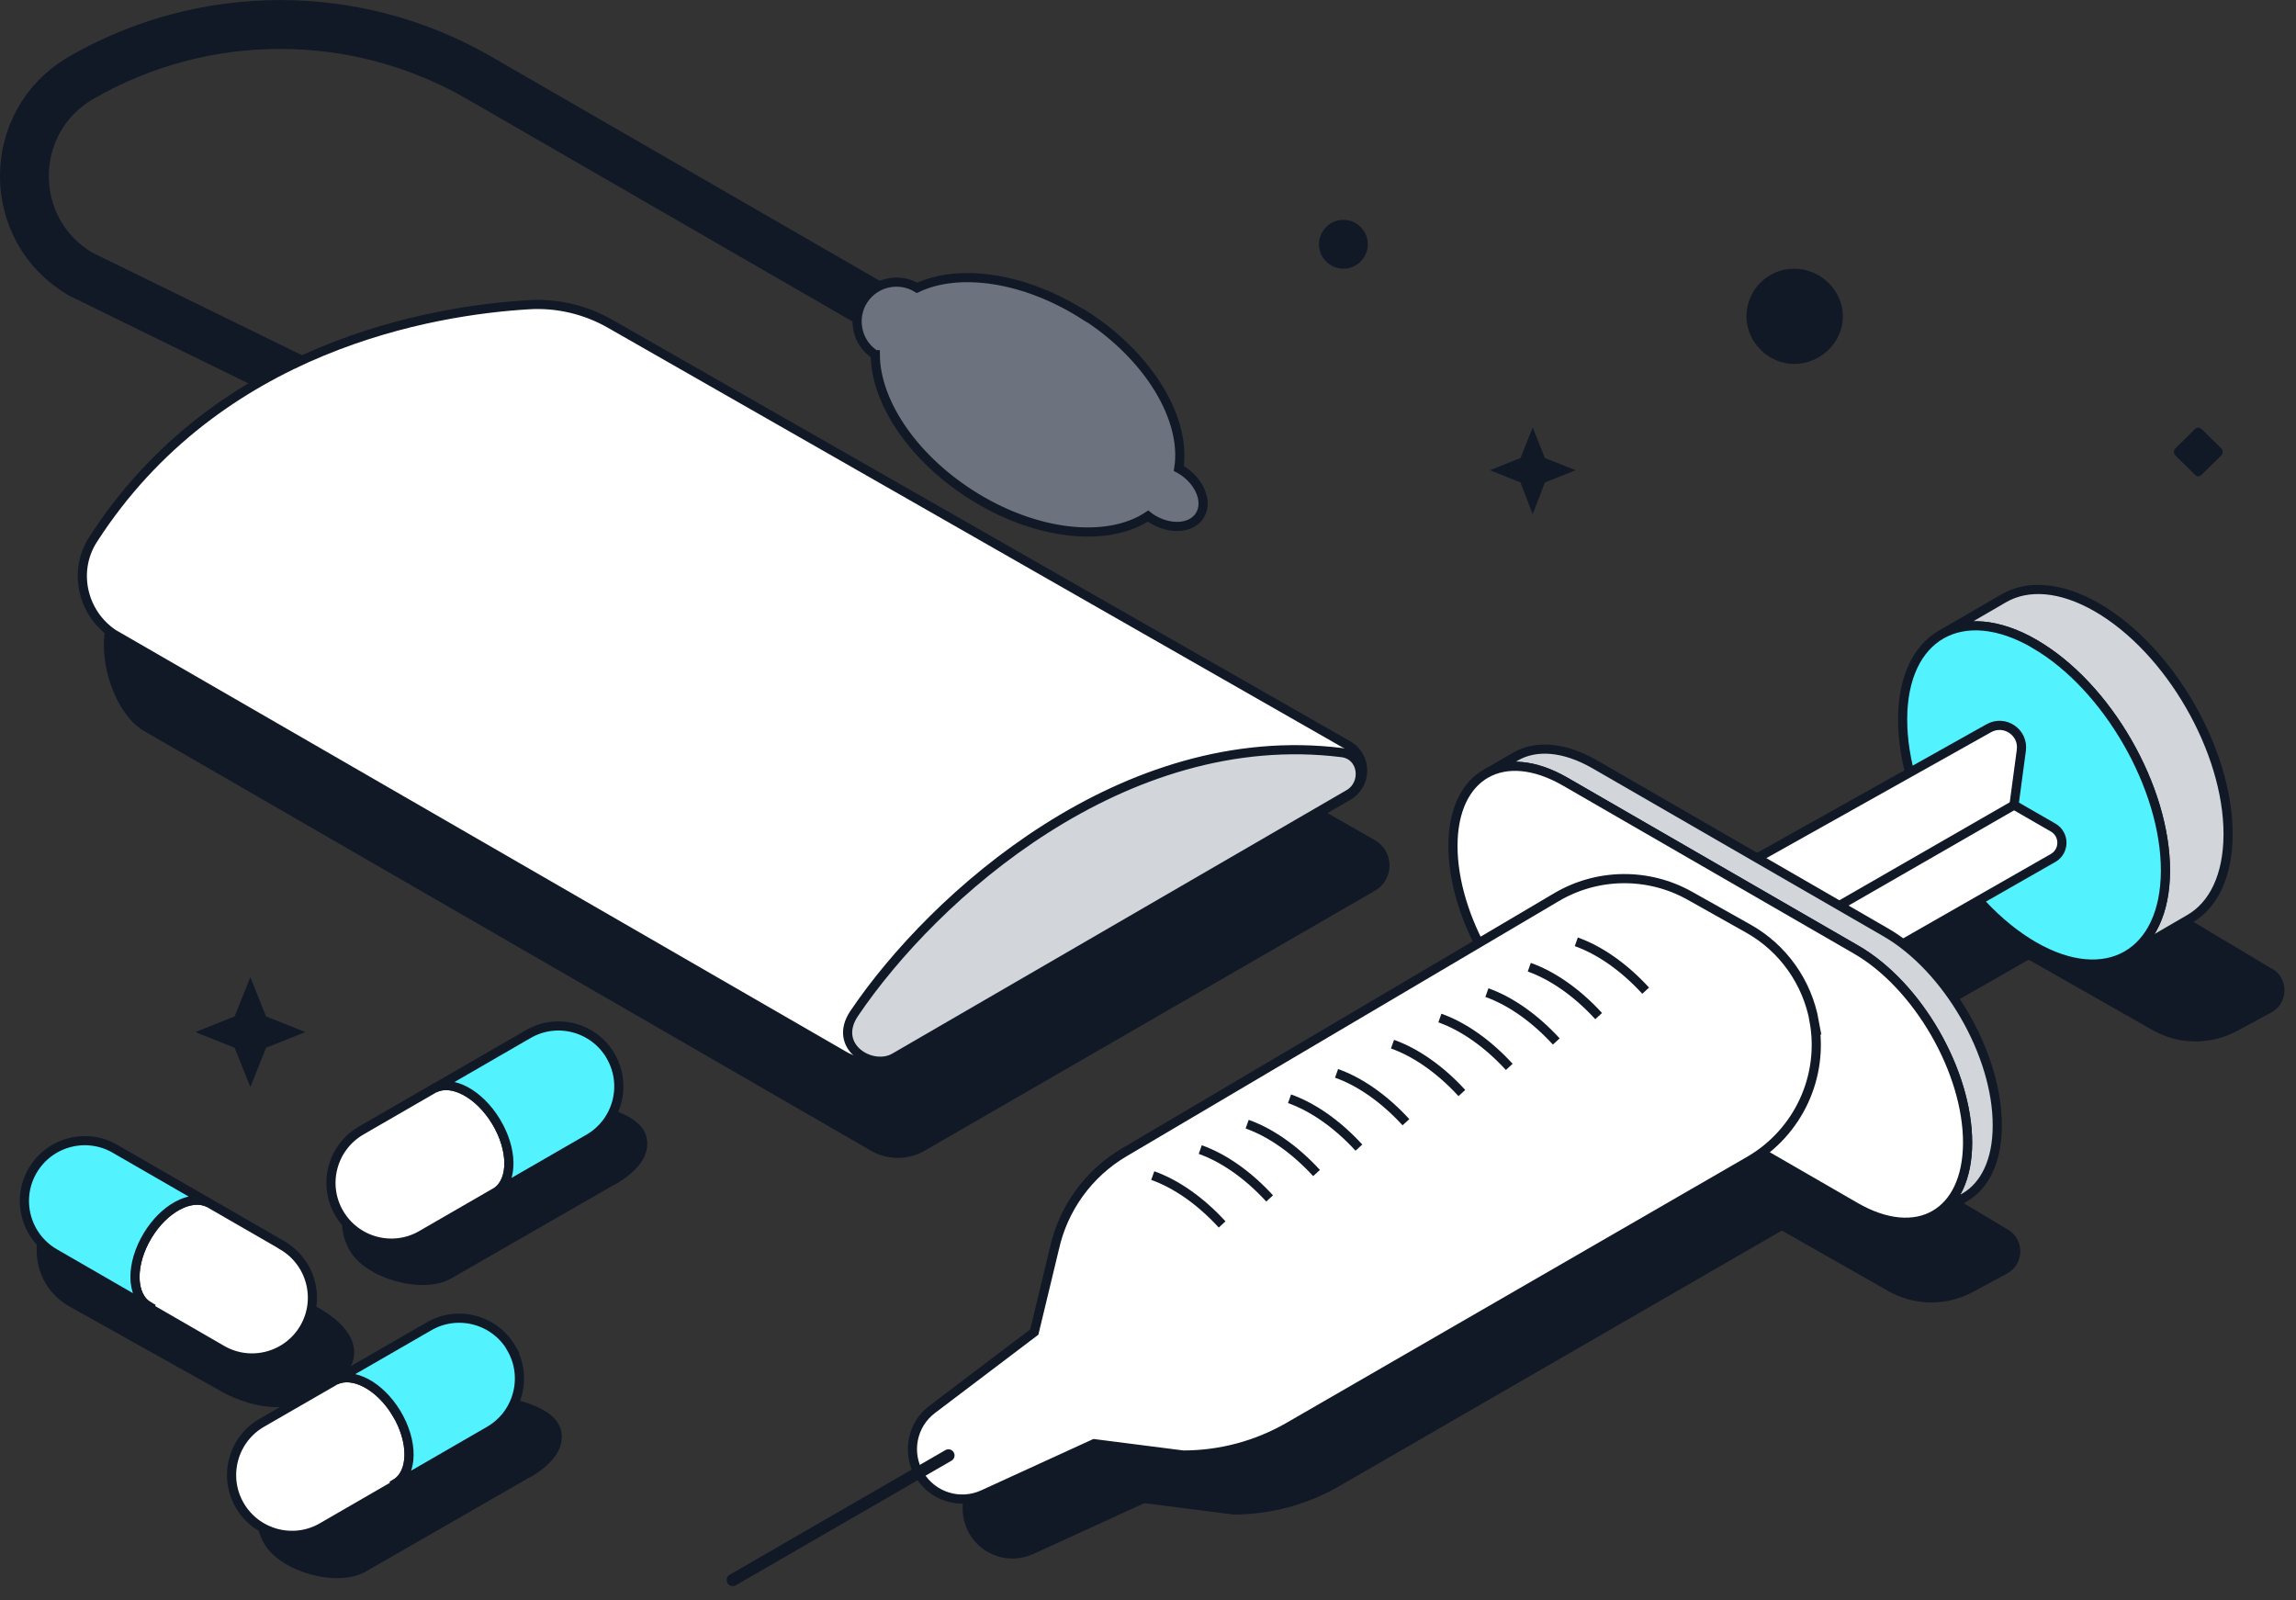 <?xml version="1.0" encoding="UTF-8"?>
<svg xmlns="http://www.w3.org/2000/svg" width="188" height="131" viewBox="0 0 188 131" fill="none">
  <rect x="0" y="0" width="188" height="131" fill="#333333" stroke="none"/>
  <g clip-path="url(#clip0_7596_280010)">
    <path d="M186.05 79.33L173.92 72.08L169.75 73.5C172.24 67.98 174.41 59.74 170.7 57.6C164.75 54.16 159.92 56.93 159.9 63.76C159.9 65.17 160.11 66.65 160.48 68.13L145.51 76.52L132.28 68.88C127.21 65.96 123.1 68.3 123.08 74.12C123.08 76.69 123.86 79.5 125.18 82.09L96.16 99.22C93.24 100.94 91.17 103.8 90.44 107.12L88.8 113.93L80.44 120.26C78.77 121.52 78.33 123.84 79.41 125.63C80.48 127.41 82.72 128.1 84.61 127.23L93.7 123.07L100.99 124C104.04 124 107.03 123.2 109.67 121.67L145.9 100.75L154.61 105.7C156.75 106.92 159.37 106.95 161.54 105.78L164.34 104.27C165.75 103.51 165.8 101.5 164.42 100.68L153.63 94.23C157.81 89.93 162.55 84.12 159.9 82.12L166.08 78.59C166.14 78.61 166.19 78.62 166.25 78.65L176.24 84.33C178.38 85.55 181 85.58 183.17 84.41L185.97 82.9C187.38 82.14 187.43 80.13 186.05 79.31V79.33Z" fill="#111927"></path>
    <path d="M11.81 59.86C25.09 67.53 61.92 88.79 71.31 94.21C72.68 95 74.35 95 75.72 94.21L112.58 72.93C114.18 72.01 114.17 69.7 112.58 68.79L52.2 34.29C50.16 33.12 47.83 32.57 45.48 32.72C37.71 33.19 19.47 33.95 9.24 49.85C7.5 52.55 9.04 58.27 11.82 59.87L11.81 59.86Z" fill="#111927"></path>
    <path d="M43.343 120.972L29.938 128.675C27.628 130.004 22.986 128.707 21.649 126.411C20.312 124.114 21.108 121.169 23.417 119.84L35.264 114.884C37.574 113.554 44.359 114.236 45.696 116.532C45.696 116.532 47.243 118.752 43.353 120.983L43.343 120.972Z" fill="#111927"></path>
    <path d="M50.343 96.972L36.938 104.675C34.628 106.004 29.986 104.707 28.649 102.411C27.312 100.114 28.108 97.169 30.417 95.84L42.264 90.884C44.574 89.554 51.359 90.236 52.696 92.532C52.696 92.532 54.243 94.752 50.353 96.983L50.343 96.972Z" fill="#111927"></path>
    <path d="M5.473 106.847L18.542 114.154C25.495 117.489 28.717 111.856 28.717 111.856C28.717 111.856 30.706 108.791 24.138 106.163L10.425 97.902C8.062 96.476 5.032 97.324 3.664 99.787C2.296 102.251 3.11 105.409 5.473 106.835V106.847Z" fill="#111927"></path>
    <path d="M171.72 49.74C168.73 48.01 166.02 47.85 164.06 48.99L158.93 51.97C160.89 50.83 163.6 50.99 166.59 52.72C172.53 56.15 177.33 64.48 177.31 71.3C177.31 74.69 176.1 77.08 174.17 78.21L179.3 75.23C181.23 74.11 182.43 71.72 182.44 68.32C182.46 61.49 177.66 53.17 171.72 49.74Z" fill="#D2D6DB" stroke="#111927" stroke-width="0.75" stroke-miterlimit="10"></path>
    <path d="M166.59 52.72C172.53 56.15 177.33 64.48 177.31 71.3C177.29 78.13 172.46 80.89 166.52 77.46C160.57 74.02 155.77 65.7 155.79 58.87C155.81 52.04 160.64 49.28 166.59 52.71V52.72Z" fill="#52F3FF" stroke="#111927" stroke-width="0.75" stroke-miterlimit="10"></path>
    <path d="M138.37 73.34L162.85 59.62C164.14 58.9 165.71 59.96 165.51 61.43L164.91 65.91L168.12 67.76C169.07 68.31 169.07 69.69 168.12 70.24L146.78 82.43" fill="white"></path>
    <path d="M138.37 73.34L162.85 59.62C164.14 58.9 165.71 59.96 165.51 61.43L164.91 65.91L168.12 67.76C169.07 68.31 169.07 69.69 168.12 70.24L146.78 82.43" stroke="#111927" stroke-width="0.75" stroke-miterlimit="10"></path>
    <path d="M164.87 65.94L149.24 74.93" stroke="#111927" stroke-width="0.75" stroke-miterlimit="10"></path>
    <path d="M154.4 76.33L130.6 62.59C128.05 61.12 125.74 60.98 124.08 61.95L121.65 63.36C123.32 62.39 125.63 62.53 128.17 64L151.97 77.74C157.04 80.66 161.12 87.75 161.11 93.57C161.11 96.46 160.08 98.5 158.44 99.45L160.87 98.04C162.52 97.08 163.54 95.05 163.54 92.16C163.56 86.34 159.47 79.26 154.4 76.33Z" fill="#D2D6DB" stroke="#111927" stroke-width="0.75" stroke-miterlimit="10"></path>
    <path d="M151.97 77.74C157.04 80.66 161.12 87.75 161.11 93.57C161.09 99.39 156.98 101.74 151.91 98.81L128.11 85.07C123.04 82.15 118.96 75.06 118.97 69.24C118.98 63.42 123.1 61.07 128.17 64L151.97 77.74Z" fill="white" stroke="#111927" stroke-width="0.75" stroke-miterlimit="10"></path>
    <path d="M148.56 83.64C147.98 80.42 146 77.62 143.14 76.02L138.37 73.34C134.97 71.43 130.8 71.47 127.44 73.46L92.05 94.35C89.13 96.07 87.06 98.93 86.33 102.25L84.69 109.06L76.33 115.39C74.66 116.65 74.22 118.97 75.3 120.76C76.37 122.54 78.61 123.23 80.5 122.36L89.59 118.2L96.88 119.13C99.93 119.13 102.92 118.33 105.56 116.8L143.24 95.04C147.23 92.73 149.36 88.17 148.55 83.63L148.56 83.64Z" fill="white" stroke="#111927" stroke-width="0.75" stroke-miterlimit="10"></path>
    <path d="M98.28 94.12C100.19 94.8 102.18 96.18 103.96 98.12Z" fill="white"></path>
    <path d="M98.28 94.12C100.19 94.8 102.18 96.18 103.96 98.12" stroke="#111927" stroke-width="0.75" stroke-miterlimit="10"></path>
    <path d="M102.12 92.04C104.03 92.72 106.02 94.1 107.8 96.04Z" fill="white"></path>
    <path d="M102.12 92.04C104.03 92.72 106.02 94.1 107.8 96.04" stroke="#111927" stroke-width="0.75" stroke-miterlimit="10"></path>
    <path d="M105.59 89.96C107.5 90.64 109.49 92.02 111.27 93.96Z" fill="white"></path>
    <path d="M105.59 89.96C107.5 90.64 109.49 92.02 111.27 93.96" stroke="#111927" stroke-width="0.75" stroke-miterlimit="10"></path>
    <path d="M109.44 87.88C111.35 88.56 113.34 89.94 115.12 91.88Z" fill="white"></path>
    <path d="M109.44 87.88C111.35 88.56 113.34 89.94 115.12 91.88" stroke="#111927" stroke-width="0.75" stroke-miterlimit="10"></path>
    <path d="M94.39 96.25C96.3 96.93 98.29 98.31 100.07 100.25Z" fill="white"></path>
    <path d="M94.39 96.25C96.3 96.93 98.29 98.31 100.07 100.25" stroke="#111927" stroke-width="0.75" stroke-miterlimit="10"></path>
    <path d="M117.9 83.35C119.81 84.03 121.8 85.41 123.58 87.35Z" fill="white"></path>
    <path d="M117.9 83.35C119.81 84.03 121.8 85.41 123.58 87.35" stroke="#111927" stroke-width="0.75" stroke-miterlimit="10"></path>
    <path d="M121.75 81.27C123.66 81.95 125.65 83.33 127.43 85.27Z" fill="white"></path>
    <path d="M121.75 81.27C123.66 81.95 125.65 83.33 127.43 85.27" stroke="#111927" stroke-width="0.75" stroke-miterlimit="10"></path>
    <path d="M125.22 79.19C127.13 79.87 129.12 81.25 130.9 83.19Z" fill="white"></path>
    <path d="M125.22 79.19C127.13 79.87 129.12 81.25 130.9 83.19" stroke="#111927" stroke-width="0.75" stroke-miterlimit="10"></path>
    <path d="M129.07 77.11C130.98 77.79 132.97 79.17 134.75 81.11Z" fill="white"></path>
    <path d="M129.07 77.11C130.98 77.79 132.97 79.17 134.75 81.11" stroke="#111927" stroke-width="0.75" stroke-miterlimit="10"></path>
    <path d="M114.02 85.49C115.93 86.17 117.92 87.55 119.7 89.49Z" fill="white"></path>
    <path d="M114.02 85.49C115.93 86.17 117.92 87.55 119.7 89.49" stroke="#111927" stroke-width="0.75" stroke-miterlimit="10"></path>
    <path d="M60 129.36L77.66 119.16" stroke="#111927" stroke-linecap="round" stroke-linejoin="round"></path>
    <path d="M71.91 25.23L39.23 6.37C29.15 0.55 16.72 0.55 6.64 6.37C0.45 9.95 0.45 18.89 6.64 22.46L29.65 33.72" stroke="#111927" stroke-width="4" stroke-miterlimit="10"></path>
    <path d="M9.61 52.09C22.89 59.76 59.72 81.02 69.11 86.44C70.48 87.23 72.15 87.23 73.52 86.44L110.38 65.16C111.98 64.24 111.97 61.93 110.38 61.02L49.98 26.52C47.94 25.35 45.61 24.8 43.26 24.95C35.49 25.42 17.85 28.28 7.62 44.17C5.88 46.87 6.82 50.49 9.6 52.1L9.61 52.09Z" fill="white" stroke="#111927" stroke-width="0.75" stroke-miterlimit="10"></path>
    <path d="M69.94 82.98C76.46 73.33 92.02 59.39 109.88 61.62C111.63 61.84 111.92 64.21 110.39 65.05L73.21 86.61C71.34 87.64 68.13 85.67 69.94 82.98Z" fill="#D2D6DB" stroke="#111927" stroke-width="0.75" stroke-miterlimit="10"></path>
    <path d="M88.85 25.85C83.95 22.69 78.53 21.93 75.09 23.57C73.6 22.66 71.64 23.1 70.69 24.57C69.74 26.04 70.15 28.08 71.66 29.04C71.66 29.04 71.66 29.04 71.67 29.04C71.69 32.81 74.61 37.33 79.43 40.44C84.74 43.86 90.67 44.47 94.01 42.25C94.09 42.31 94.16 42.37 94.24 42.43C95.74 43.4 97.53 43.31 98.23 42.22C98.93 41.13 98.28 39.47 96.78 38.5C96.7 38.45 96.61 38.41 96.52 38.36C97.16 34.4 94.17 29.25 88.86 25.83L88.85 25.85Z" fill="#6C737F" stroke="#111927" stroke-width="0.75" stroke-miterlimit="10"></path>
    <path d="M40.618 91.818C39.241 89.539 37.017 88.353 35.584 89.087L29.569 92.563C27.21 93.929 26.397 96.953 27.763 99.312C29.128 101.671 32.153 102.484 34.512 101.118L40.708 97.54C42.017 96.603 41.995 94.098 40.618 91.818Z" fill="white" stroke="#111927" stroke-width="0.75" stroke-miterlimit="10"></path>
    <path d="M50.008 86.469C48.642 84.11 45.617 83.297 43.259 84.663L35.584 89.098C37.017 88.365 39.241 89.55 40.618 91.83C41.995 94.109 42.017 96.615 40.708 97.552L48.202 93.229C50.561 91.864 51.373 88.839 50.008 86.48V86.469Z" fill="#52F3FF" stroke="#111927" stroke-width="0.75" stroke-miterlimit="10"></path>
    <path d="M23.113 101.953L17.064 98.466C15.631 97.766 13.441 98.929 12.087 101.163C10.687 103.488 10.71 106.073 12.143 106.93C12.143 106.93 12.109 106.964 12.075 106.998L18.17 110.519C20.529 111.885 23.553 111.072 24.919 108.714C26.285 106.355 25.472 103.33 23.113 101.965V101.953Z" fill="white" stroke="#111927" stroke-width="0.75" stroke-miterlimit="10"></path>
    <path d="M12.087 101.163C13.441 98.917 15.619 97.766 17.064 98.466L9.412 94.053C7.053 92.688 4.029 93.5 2.663 95.859C1.297 98.218 2.11 101.242 4.469 102.608L12.075 106.998L12.143 106.93C10.71 106.061 10.687 103.477 12.087 101.163Z" fill="#52F3FF" stroke="#111927" stroke-width="0.75" stroke-miterlimit="10"></path>
    <path d="M32.458 115.7C31.104 113.454 28.925 112.302 27.481 113.002L21.432 116.49C19.073 117.855 18.26 120.88 19.626 123.239C20.991 125.597 24.016 126.41 26.375 125.044L32.447 121.534L32.402 121.455C33.835 120.586 33.858 118.002 32.458 115.688V115.7Z" fill="white" stroke="#111927" stroke-width="0.75" stroke-miterlimit="10"></path>
    <path d="M41.882 110.395C40.516 108.036 37.492 107.224 35.133 108.589L27.481 113.002C28.914 112.302 31.104 113.465 32.458 115.699C33.858 118.024 33.835 120.609 32.402 121.467C32.402 121.467 32.424 121.512 32.447 121.546L40.065 117.144C42.423 115.778 43.236 112.754 41.87 110.395H41.882Z" fill="#52F3FF" stroke="#111927" stroke-width="0.75" stroke-miterlimit="10"></path>
    <path d="M110 22C111.1 22 112 21.1 112 20C112 18.9 111.1 18 110 18C108.9 18 108 18.9 108 20C108 21.1 108.9 22 110 22Z" fill="#111927"></path>
    <path d="M125.5 35L126.5 37.5L129 38.5L126.5 39.5L125.5 42.1L124.5 39.5L122 38.5L124.5 37.5L125.5 35Z" fill="#111927"></path>
    <path d="M146.9 29.8C149.1 29.8 150.9 28 150.9 25.9C150.9 23.8 149.1 22 146.9 22C144.7 22 143 23.8 143 25.9C143 28 144.8 29.8 146.9 29.8Z" fill="#111927"></path>
    <path d="M20.5 80L21.786 83.214L25 84.5L21.786 85.786L20.5 89L19.214 85.786L16 84.5L19.214 83.214L20.5 80Z" fill="#111927"></path>
    <path d="M179.719 38.862C179.789 38.931 179.86 39 180 39C180.07 39 180.211 38.931 180.281 38.862L181.895 37.276C182.035 37.138 182.035 36.862 181.895 36.724L180.281 35.138C180.14 35.069 180.07 35 180 35C179.93 35 179.789 35.069 179.719 35.138L178.105 36.724C177.965 36.862 177.965 37.138 178.105 37.276L179.719 38.862Z" fill="#111927"></path>
  </g>
  <defs>
    <clipPath id="clip0_7596_280010">
      <rect width="187.05" height="130.36" fill="white"></rect>
    </clipPath>
  </defs>
</svg>
